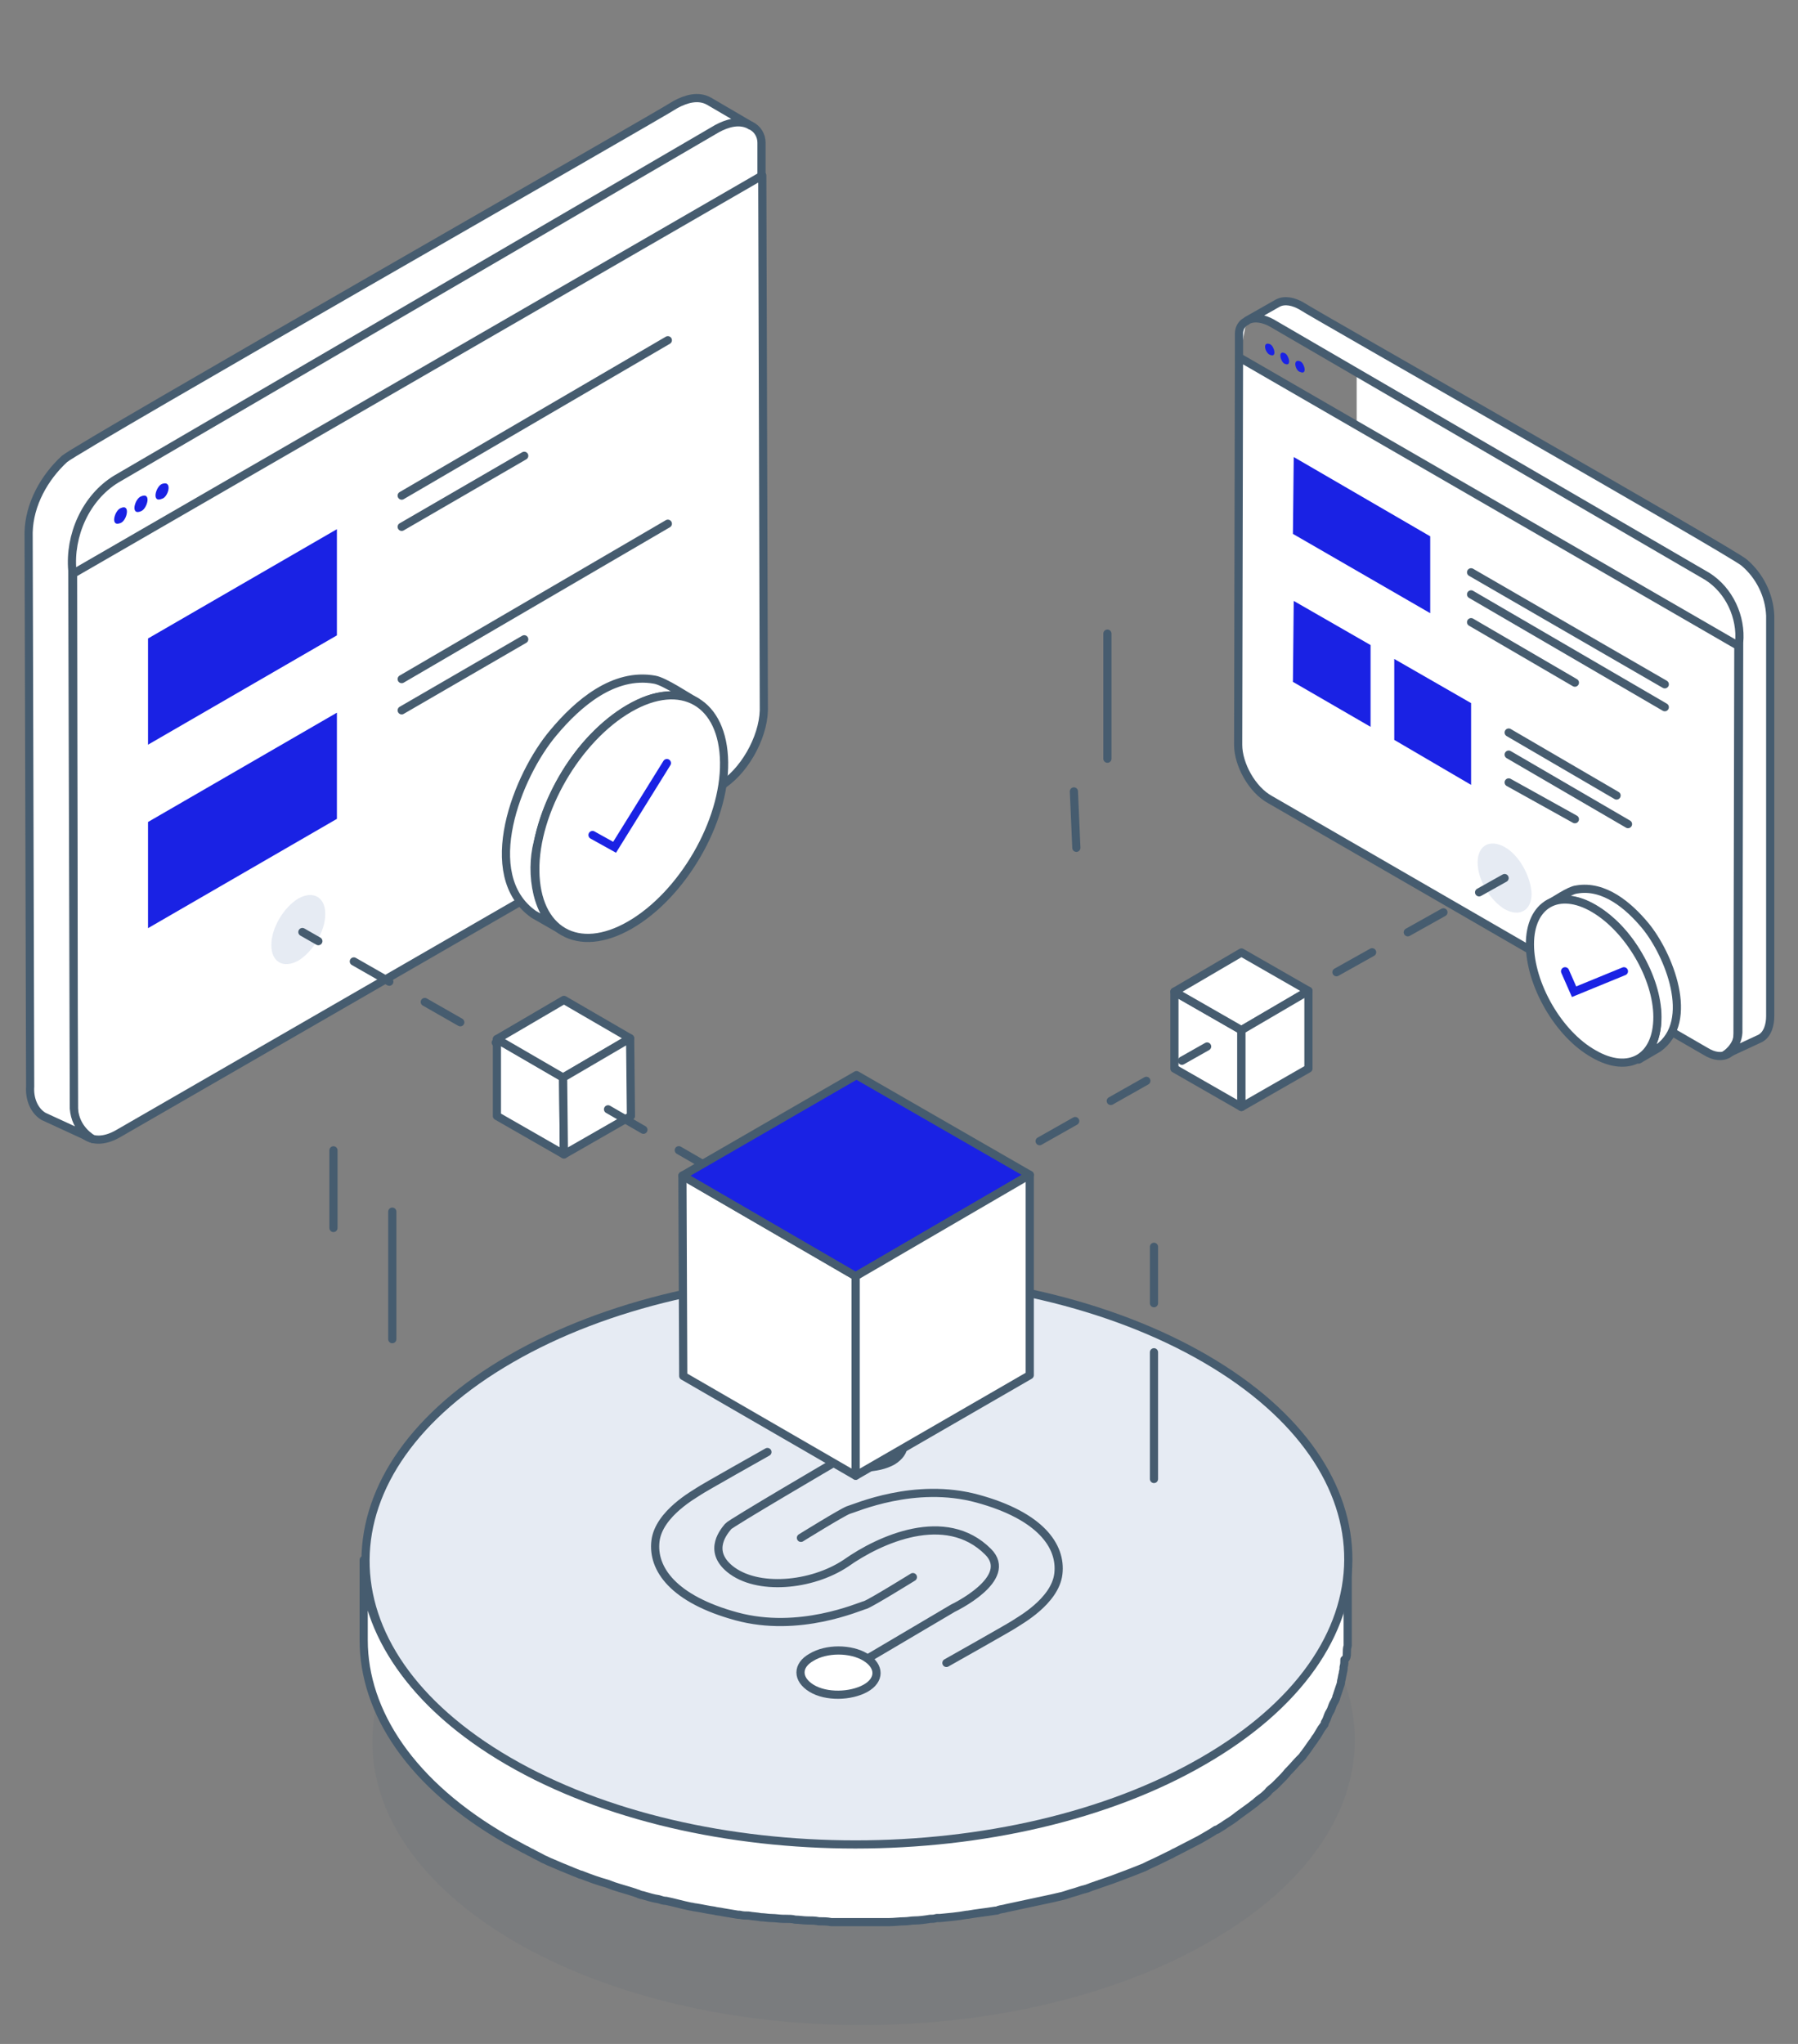 <svg xmlns="http://www.w3.org/2000/svg" width="220" height="250" viewBox="0 0 220 250" fill="none"><rect x="0" y="0" width="220" height="250" fill="#808080" stroke="none"/><g clip-path="url(#clip0_8553_4872)"><path d="M166 45.6L212.7 72.8V78.9L166 52V45.6Z" fill="white"></path><path d="M154.801 42.4L158.501 40.3L154.801 42.4Z" fill="#B8B8B8"></path><path d="M155.4 42.1C155.9 42.3 156.3 43.8 155.4 43.4C154.8 43.2 154.4 41.7 155.4 42.1Z" fill="#1A22E4"></path><path d="M158.5 44.6L162.2 42.5L158.5 44.6Z" fill="#B8B8B8"></path><path d="M157.199 43.2C157.699 43.4 158.099 44.9 157.199 44.5C156.699 44.3 156.299 42.8 157.199 43.2Z" fill="#1A22E4"></path><path d="M159.099 44.2C159.599 44.4 159.999 45.9 159.099 45.5C158.499 45.4 158.099 43.8 159.099 44.2Z" fill="#1A22E4"></path><path d="M151.5 91.1L151.6 43.7L212.7 79L212.6 126.4C212.6 128.9 210.8 129.9 208.7 128.6L155.4 97.8C153.2 96.6 151.5 93.5 151.5 91.1Z" fill="white" stroke="#465C6F" stroke-miterlimit="10" stroke-linecap="round" stroke-linejoin="round"></path><path d="M174.999 65.6V75L158.199 65.3L158.299 55.9L174.999 65.6Z" fill="#1A22E4"></path><path d="M216.6 75.3C216.5 72.8 215.3 70.4 213.4 68.8C211.9 67.5 160.7 38.4 159.2 37.4C158.3 36.9 157.2 36.6 156.3 37.1L152.6 39.2C153.5 38.7 154.7 39 155.6 39.5L208.9 70.5C211.6 72.2 213.1 75.5 212.8 78.6C212.8 78.8 212.7 126 212.7 126.3C212.6 128.1 211.1 129 211.1 129L215.4 127C216.3 126.5 216.6 125.3 216.6 124.3V75.3Z" fill="white" stroke="#465C6F" stroke-miterlimit="10" stroke-linecap="round" stroke-linejoin="round"></path><path d="M151.6 44.1V40.8C151.6 40.1 152 39.5 152.5 39.3" fill="white"></path><path d="M151.6 44.1V40.8C151.6 40.1 152 39.5 152.5 39.3" stroke="#465C6F" stroke-miterlimit="10" stroke-linecap="round" stroke-linejoin="round"></path><path d="M180 86V96L170.6 90.5V80.6L180 86Z" fill="#1A22E4"></path><path d="M158.199 83.4L167.699 88.9V78.9L158.299 73.5L158.199 83.4Z" fill="#1A22E4"></path><path d="M180 70L203.7 83.7" stroke="#465C6F" stroke-miterlimit="10" stroke-linecap="round" stroke-linejoin="round"></path><path d="M180 72.7L203.7 86.5" stroke="#465C6F" stroke-miterlimit="10" stroke-linecap="round" stroke-linejoin="round"></path><path d="M180 76.1L192.7 83.5" stroke="#465C6F" stroke-miterlimit="10" stroke-linecap="round" stroke-linejoin="round"></path><path d="M184.6 89.6L197.8 97.3" stroke="#465C6F" stroke-miterlimit="10" stroke-linecap="round" stroke-linejoin="round"></path><path d="M184.6 92.3L199.2 100.8" stroke="#465C6F" stroke-miterlimit="10" stroke-linecap="round" stroke-linejoin="round"></path><path d="M184.6 95.7L192.7 100.2" stroke="#465C6F" stroke-miterlimit="10" stroke-linecap="round" stroke-linejoin="round"></path><path opacity="0.1" d="M148.301 188.3C124.901 174.7 86.9 174.7 63.3 188.3C39.8 201.9 39.6 223.9 63.001 237.5C86.4 251.1 124.401 251.1 148.001 237.5C171.601 224 171.701 201.9 148.301 188.3Z" fill="#465C6F"></path><path d="M164.8 202.2C164.8 201.9 164.8 201.6 164.9 201.3C164.9 201.1 164.9 200.9 164.9 200.7C164.9 200.6 164.9 200.4 164.9 200.3V190.5C164.9 190.8 164.9 191.2 164.9 191.5C164.9 191.8 164.9 192.1 164.8 192.4C164.8 192.7 164.7 192.9 164.7 193.2C164.7 193.5 164.6 193.8 164.6 194.1C164.6 194.4 164.5 194.6 164.4 194.9C164.3 195.2 164.3 195.5 164.2 195.8C164.1 196.1 164 196.3 164 196.6C163.9 196.9 163.8 197.2 163.7 197.5C163.6 197.8 163.5 198 163.4 198.3C163.3 198.6 163.2 198.9 163 199.2C162.9 199.5 162.8 199.7 162.6 200C162.5 200.3 162.3 200.6 162.2 200.9C162.1 201.1 161.9 201.4 161.8 201.6C161.6 201.9 161.4 202.3 161.2 202.6C161.1 202.8 160.9 203.1 160.7 203.3C160.5 203.6 160.2 204 160 204.3C159.8 204.6 159.6 204.9 159.4 205.1C159.3 205.2 159.2 205.3 159.1 205.4C158.7 205.9 158.4 206.3 157.9 206.7C157.8 206.8 157.8 206.8 157.7 206.9C157.3 207.3 157 207.7 156.6 208.1C156.5 208.2 156.4 208.3 156.3 208.4C156 208.7 155.7 209 155.4 209.2C155.2 209.4 154.9 209.6 154.7 209.9C154.4 210.2 154.1 210.4 153.7 210.7C153.4 210.9 153.2 211.1 152.9 211.3C152.6 211.6 152.2 211.8 151.8 212.1C151.5 212.3 151.3 212.5 151 212.7C150.6 213 150.2 213.2 149.8 213.5C149.5 213.7 149.3 213.8 149 214C148.3 214.4 147.6 214.9 146.9 215.3C146 215.8 145 216.4 144 216.8C143.7 216.9 143.5 217.1 143.2 217.2C142.4 217.6 141.5 218 140.7 218.4C140.5 218.5 140.3 218.6 140.1 218.7C139.1 219.1 138 219.6 137 219.9C136.7 220 136.5 220.1 136.2 220.2C135.3 220.5 134.5 220.8 133.6 221.1C133.3 221.2 133 221.3 132.7 221.4C132.3 221.5 131.8 221.7 131.4 221.8C131 221.9 130.5 222.1 130.1 222.2C129.7 222.3 129.2 222.4 128.8 222.5C128.4 222.6 127.9 222.7 127.4 222.8C127 222.9 126.5 223 126.1 223.1C125.6 223.2 125.2 223.3 124.7 223.4C124.2 223.5 123.8 223.6 123.3 223.7C122.9 223.8 122.4 223.9 122 223.9C120.9 224.1 119.8 224.3 118.6 224.4H118.5C117.4 224.6 116.3 224.7 115.2 224.8C114.8 224.8 114.4 224.9 114 224.9C113.4 225 112.7 225 112.1 225.1C111.7 225.1 111.3 225.2 110.9 225.2C110.3 225.2 109.6 225.3 109 225.3C108.6 225.3 108.2 225.3 107.7 225.4C107.2 225.4 106.6 225.4 106.1 225.4C105.7 225.4 105.2 225.4 104.8 225.4C104.2 225.4 103.7 225.4 103.1 225.4C102.7 225.4 102.2 225.4 101.8 225.4C101.3 225.4 100.8 225.4 100.3 225.3C99.8 225.3 99.4 225.3 98.9 225.2C98.4 225.2 97.9 225.1 97.4 225.1C96.9 225.1 96.5 225 96 225C95.5 225 95 224.9 94.5 224.9C94 224.9 93.6 224.8 93.1 224.8C92.6 224.7 92.1 224.7 91.6 224.6C91.2 224.5 90.7 224.5 90.3 224.4C89.7 224.3 89.1 224.2 88.4 224.1C88.1 224 87.7 224 87.4 223.9C86.6 223.8 85.9 223.6 85.2 223.5C85 223.5 84.8 223.4 84.6 223.4C83.6 223.2 82.6 223 81.6 222.7C81.3 222.6 81 222.5 80.7 222.5C80 222.3 79.3 222.2 78.7 222C78.4 221.9 78.1 221.8 77.8 221.7C76.9 221.4 76 221.2 75.2 220.9C74.9 220.8 74.6 220.7 74.4 220.6C73.3 220.2 72.3 219.9 71.2 219.5C70.7 219.3 70.3 219.1 69.9 219C69.6 218.9 69.2 218.7 68.9 218.6C68.4 218.4 68 218.2 67.5 218C67.2 217.9 66.9 217.7 66.5 217.6C66 217.4 65.5 217.1 65 216.8C64.7 216.7 64.5 216.5 64.2 216.4C63.5 216 62.7 215.6 62 215.2C50.4 208.4 44.6 199.6 44.5 190.8V200.6C44.5 209.4 50.3 218.3 62 225C62.7 225.4 63.5 225.8 64.2 226.2C64.5 226.3 64.7 226.5 65 226.6C65.5 226.9 66 227.1 66.5 227.4C66.8 227.5 67.1 227.7 67.4 227.8C67.9 228 68.3 228.2 68.8 228.4C69.1 228.5 69.5 228.7 69.8 228.8C70.2 229 70.6 229.1 71 229.3H71.1C72.1 229.7 73.2 230.1 74.3 230.4C74.6 230.5 74.8 230.6 75.1 230.7C76 231 76.8 231.2 77.7 231.5C77.9 231.6 78.1 231.6 78.2 231.7C78.3 231.7 78.4 231.8 78.6 231.8C79.3 232 79.9 232.2 80.6 232.3C80.9 232.4 81.2 232.5 81.5 232.5C82.5 232.7 83.5 233 84.5 233.2C84.7 233.2 84.9 233.3 85.1 233.3C85.8 233.4 86.6 233.6 87.4 233.7C87.7 233.8 88.1 233.8 88.5 233.9C89.1 234 89.7 234.1 90.3 234.2C90.4 234.2 90.4 234.2 90.5 234.2C90.9 234.3 91.2 234.3 91.6 234.3C92.1 234.4 92.6 234.4 93.1 234.5C93.5 234.5 94 234.6 94.4 234.6C94.9 234.6 95.4 234.7 95.9 234.7C96 234.7 96.1 234.7 96.2 234.7C96.6 234.7 96.9 234.7 97.3 234.8C97.8 234.8 98.3 234.9 98.8 234.9C99.3 234.9 99.7 234.9 100.2 235C100.7 235 101.2 235 101.7 235.1C101.8 235.1 101.9 235.1 102 235.1C102.3 235.1 102.7 235.1 103 235.1C103.5 235.1 104.1 235.1 104.6 235.1C105 235.1 105.5 235.1 105.9 235.1C106.4 235.1 107 235.1 107.5 235.1C107.7 235.1 107.8 235.1 108 235.1C108.3 235.1 108.5 235.1 108.8 235.1C109.4 235.1 110.1 235 110.7 235C111.1 235 111.5 234.9 111.9 234.9C112.5 234.9 113.2 234.8 113.8 234.7C114.1 234.7 114.3 234.7 114.6 234.6C114.7 234.6 114.9 234.6 115 234.6C116.1 234.5 117.2 234.4 118.3 234.2H118.4C119.5 234 120.6 233.9 121.8 233.7C121.9 233.7 122 233.7 122.2 233.6C122.5 233.5 122.8 233.5 123.1 233.4C123.6 233.3 124 233.2 124.5 233.1C125 233 125.4 232.9 125.9 232.8C126.4 232.7 126.8 232.6 127.3 232.5C127.8 232.4 128.2 232.3 128.7 232.2C129.1 232.1 129.6 232 130 231.9C130.4 231.8 130.9 231.6 131.3 231.5C131.7 231.4 132.2 231.2 132.6 231.1C132.7 231.1 132.9 231 133 231C133.2 230.9 133.3 230.9 133.5 230.8C134.4 230.5 135.2 230.2 136.1 229.9C136.4 229.8 136.6 229.7 136.9 229.6C138 229.2 139 228.8 140 228.4C140.2 228.3 140.4 228.2 140.6 228.1C141.5 227.7 142.3 227.3 143.1 226.9C143.4 226.8 143.6 226.6 143.9 226.5C144.9 226 145.8 225.5 146.8 225C147.5 224.6 148.2 224.2 148.8 223.8C148.8 223.8 148.8 223.8 148.9 223.8C149.2 223.6 149.4 223.5 149.7 223.3C150.1 223 150.5 222.8 150.9 222.5C151.2 222.3 151.4 222.1 151.7 221.9C152.1 221.6 152.4 221.4 152.8 221.1C153.1 220.9 153.3 220.7 153.6 220.5C153.9 220.2 154.2 220 154.6 219.7C154.8 219.5 155.1 219.3 155.3 219C155.5 218.8 155.8 218.6 156 218.4C156.1 218.3 156.1 218.3 156.2 218.2C156.3 218.1 156.4 218 156.5 217.9C156.9 217.5 157.3 217.1 157.6 216.7C157.7 216.6 157.7 216.6 157.8 216.5C158.2 216.1 158.6 215.6 159 215.2C159.1 215.1 159.2 215 159.3 214.9C159.4 214.8 159.5 214.6 159.6 214.5C159.7 214.4 159.8 214.2 159.9 214.1C160.1 213.8 160.4 213.4 160.6 213.1C160.8 212.9 160.9 212.6 161.1 212.4C161.3 212.1 161.5 211.7 161.7 211.4C161.8 211.3 161.9 211.1 162 211C162.1 210.9 162.1 210.8 162.1 210.7C162.3 210.4 162.4 210.1 162.5 209.8C162.6 209.5 162.8 209.3 162.9 209C163 208.7 163.1 208.4 163.3 208.1C163.4 207.9 163.5 207.7 163.5 207.6C163.5 207.5 163.6 207.4 163.6 207.3C163.7 207 163.8 206.7 163.9 206.4C164 206.1 164.1 205.9 164.1 205.6C164.2 205.3 164.2 205 164.3 204.7C164.3 204.5 164.4 204.3 164.4 204.1C164.4 204 164.4 203.9 164.4 203.9C164.5 203.6 164.5 203.3 164.5 203C164.8 202.8 164.8 202.5 164.8 202.2Z" fill="white" stroke="#465C6F" stroke-miterlimit="10" stroke-linecap="round" stroke-linejoin="round"></path><path d="M62.5 166.2C86 152.6 124.1 152.6 147.5 166.2C170.9 179.8 170.8 201.8 147.2 215.4C123.7 229 85.6 229 62.2 215.4C38.8 201.8 38.9 179.8 62.5 166.2Z" fill="#E6EBF3" stroke="#465C6F" stroke-miterlimit="10" stroke-linecap="round" stroke-linejoin="round"></path><path d="M98 188.1C98 188.1 103 185 103.8 184.7C104.6 184.5 111.9 181.2 119.6 183.3C127.3 185.4 129.9 189.1 129.5 192.5C129.1 195.9 124.6 198.3 124.2 198.6C123.8 198.9 115.8 203.4 115.8 203.4" stroke="#465C6F" stroke-miterlimit="10" stroke-linecap="round" stroke-linejoin="round"></path><path d="M111.7 192.9C111.7 192.9 106.7 196 105.9 196.3C105.1 196.5 97.8 199.8 90.1 197.7C82.4 195.6 79.8 191.9 80.2 188.5C80.6 185.1 85.1 182.7 85.5 182.4C85.9 182.1 93.9 177.6 93.9 177.6" stroke="#465C6F" stroke-miterlimit="10" stroke-linecap="round" stroke-linejoin="round"></path><path d="M102.4 178.7C102.4 178.7 89.4 186.3 89.1 186.7C88.7 187.2 86.5 189.6 89.3 191.9C92.6 194.6 99.3 194 103.5 191.2C107.6 188.3 115.7 184.6 120.9 189.8C124.2 193.1 116.6 196.7 116.6 196.7L106.1 202.9" stroke="#465C6F" stroke-miterlimit="10" stroke-linecap="round" stroke-linejoin="round"></path><path d="M109.2 178.7C107.4 179.7 104.4 179.8 102.6 178.7C100.8 177.6 100.8 175.9 102.6 174.9C104.4 173.8 107.4 173.8 109.2 174.9C111 175.9 111 177.6 109.2 178.7Z" fill="white" stroke="#465C6F" stroke-miterlimit="10" stroke-linecap="round" stroke-linejoin="round"></path><path d="M105.899 206.5C104.099 207.5 101.099 207.6 99.299 206.5C97.499 205.4 97.499 203.7 99.299 202.7C101.099 201.6 104.099 201.6 105.899 202.7C107.699 203.8 107.699 205.5 105.899 206.5Z" fill="white" stroke="#465C6F" stroke-miterlimit="10" stroke-linecap="round" stroke-linejoin="round"></path><path d="M135.5 77.5V92.8" stroke="#465C6F" stroke-miterlimit="10" stroke-linecap="round" stroke-linejoin="round"></path><path d="M141.199 152.5V159.4" stroke="#465C6F" stroke-miterlimit="10" stroke-linecap="round" stroke-linejoin="round"></path><path d="M131.4 96.8L131.7 103.7" stroke="#465C6F" stroke-miterlimit="10" stroke-linecap="round" stroke-linejoin="round"></path><path d="M40.801 140.7V150.2" stroke="#465C6F" stroke-miterlimit="10" stroke-linecap="round" stroke-linejoin="round"></path><path d="M48 148.2V163.8" stroke="#465C6F" stroke-miterlimit="10" stroke-linecap="round" stroke-linejoin="round"></path><path d="M141.199 165.4V180.9" stroke="#465C6F" stroke-miterlimit="10" stroke-linecap="round" stroke-linejoin="round"></path><path d="M90.12 14.397L8.943 61.67V70.17L93.176 22.037L92.89 15.925L90.12 14.397Z" fill="white"></path><path d="M88.782 19.745L83.721 16.784L88.782 19.745C88.782 19.745 88.782 19.84 88.782 19.745Z" fill="#B8B8B8"></path><path d="M19.829 59.188C19.065 59.474 18.492 61.575 19.829 61.002C20.593 60.811 21.166 58.71 19.829 59.188Z" fill="#1A22E4"></path><path d="M83.72 22.706L78.658 19.745L83.72 22.706Z" fill="#B8B8B8"></path><path d="M17.251 60.715C16.487 61.002 15.914 63.103 17.251 62.53C18.015 62.243 18.588 60.142 17.251 60.715Z" fill="#1A22E4"></path><path d="M14.769 62.148C14.005 62.435 13.432 64.536 14.769 63.963C15.533 63.676 16.01 61.575 14.769 62.148Z" fill="#1A22E4"></path><path d="M88.017 96.242L14.48 138.645C11.52 140.364 9.132 139.027 9.037 135.589L8.941 70.17L93.27 21.464L93.461 86.883C93.365 90.321 90.978 94.523 88.017 96.242Z" fill="white" stroke="#465C6F" stroke-miterlimit="10" stroke-linecap="round" stroke-linejoin="round"></path><path d="M18.111 78.097V91.085L41.223 77.715V64.727L18.111 78.097Z" fill="#1A22E4"></path><path d="M3.5 65.109C3.595 61.67 5.41 58.423 7.893 56.131C9.994 54.412 80.666 14.111 82.671 12.774C83.913 12.105 85.441 11.627 86.778 12.392C86.778 12.392 91.839 15.352 91.839 15.352C90.502 14.588 88.974 15.066 87.733 15.734L14.196 58.614C10.472 60.907 8.466 65.491 8.848 69.788C8.848 70.075 9.039 135.207 9.039 135.589C9.23 138.168 11.236 139.218 11.331 139.314L5.315 136.544C4.073 135.78 3.595 134.252 3.691 132.915L3.5 65.109Z" fill="white" stroke="#465C6F" stroke-miterlimit="10" stroke-linecap="round" stroke-linejoin="round"></path><path d="M93.177 22.037V17.453C93.177 16.594 92.699 15.734 91.84 15.352" fill="white"></path><path d="M93.177 22.037V17.453C93.177 16.594 92.699 15.734 91.84 15.352" stroke="#465C6F" stroke-miterlimit="10" stroke-linecap="round" stroke-linejoin="round"></path><path d="M81.717 41.615L49.15 60.62" stroke="#465C6F" stroke-miterlimit="10" stroke-linecap="round" stroke-linejoin="round"></path><path d="M64.144 55.749L49.15 64.44" stroke="#465C6F" stroke-miterlimit="10" stroke-linecap="round" stroke-linejoin="round"></path><path d="M18.111 100.54V113.528L41.223 100.158V87.17L18.111 100.54Z" fill="#1A22E4"></path><path d="M81.717 64.058L49.15 83.063" stroke="#465C6F" stroke-miterlimit="10" stroke-linecap="round" stroke-linejoin="round"></path><path d="M64.144 78.192L49.15 86.883" stroke="#465C6F" stroke-miterlimit="10" stroke-linecap="round" stroke-linejoin="round"></path><path d="M78.9 85.734C80.9 84.934 83.3 84.734 85.2 85.834C84.1 85.234 81.3 83.334 80.1 83.134C75.1 82.234 70.7 86.034 67.7 89.634C63.3 94.834 58.5 107.034 65.3 111.834L68.8 113.834C65.7 112.334 64.8 106.834 65.8 103.034C67.4 95.934 72 88.734 78.9 85.734Z" fill="white" stroke="#465C6F" stroke-miterlimit="10" stroke-linecap="round" stroke-linejoin="round"></path><path d="M76.999 86.634C83.4 82.934 88.499 85.934 88.6 93.234C88.7 100.534 83.499 109.434 77.1 113.134C70.7 116.834 65.6 113.834 65.499 106.534C65.4 99.234 70.6 90.334 76.999 86.634Z" fill="white" stroke="#465C6F" stroke-miterlimit="10" stroke-linecap="round" stroke-linejoin="round"></path><path d="M72.5 102.134L75.2 103.634L81.6 93.334" stroke="#1A22E4" stroke-miterlimit="10" stroke-linecap="round"></path><path d="M193.698 110.5C192.298 110 190.698 109.8 189.398 110.6C190.198 110.2 191.998 108.9 192.898 108.8C196.298 108.2 199.298 110.8 201.298 113.2C204.198 116.7 207.498 124.9 202.898 128.2L200.498 129.6C202.598 128.6 203.198 124.9 202.498 122.3C201.498 117.4 198.398 112.5 193.698 110.5Z" fill="white" stroke="#465C6F" stroke-miterlimit="10" stroke-linecap="round" stroke-linejoin="round"></path><path d="M194.999 111.1C190.699 108.6 187.199 110.6 187.199 115.5C187.199 120.4 190.699 126.5 194.999 128.9C199.299 131.4 202.799 129.4 202.799 124.4C202.799 119.6 199.299 113.6 194.999 111.1Z" fill="white" stroke="#465C6F" stroke-miterlimit="10" stroke-linecap="round" stroke-linejoin="round"></path><path d="M191.5 118.8L192.6 121.3L198.7 118.8" stroke="#1A22E4" stroke-miterlimit="10" stroke-linecap="round"></path><path d="M184.101 103.6C182.301 102.6 180.801 103.4 180.801 105.5C180.801 107.6 182.301 110.1 184.101 111.2C185.901 112.2 187.401 111.4 187.401 109.3C187.301 107.2 185.901 104.6 184.101 103.6Z" fill="#E6EBF3"></path><path d="M36.499 109.9C38.299 108.9 39.799 109.7 39.799 111.8C39.799 113.9 38.299 116.4 36.499 117.5C34.699 118.5 33.199 117.7 33.199 115.6C33.199 113.5 34.699 111 36.499 109.9Z" fill="#E6EBF3"></path><path d="M154.801 123.8L184.101 107.4" stroke="#465C6F" stroke-miterlimit="10" stroke-linecap="round" stroke-linejoin="round" stroke-dasharray="5 5"></path><path d="M151.899 135.4L143.699 130.7V121.3L151.899 126V135.4Z" fill="white" stroke="#465C6F" stroke-miterlimit="10" stroke-linecap="round" stroke-linejoin="round"></path><path d="M151.899 126L143.699 121.3L151.899 116.5L160.099 121.2L151.899 126Z" fill="white" stroke="#465C6F" stroke-miterlimit="10" stroke-linecap="round" stroke-linejoin="round"></path><path d="M160.098 121.2V130.7L151.898 135.4V126L160.098 121.2Z" fill="white" stroke="#465C6F" stroke-miterlimit="10" stroke-linecap="round" stroke-linejoin="round"></path><path d="M118.5 144.5L147.7 128" stroke="#465C6F" stroke-miterlimit="10" stroke-linecap="round" stroke-linejoin="round" stroke-dasharray="5 5"></path><path d="M65 130L37 114" stroke="#465C6F" stroke-miterlimit="10" stroke-linecap="round" stroke-linejoin="round" stroke-dasharray="5 5"></path><path d="M69.001 141.2L60.801 136.5V127.1L68.901 131.8L69.001 141.2Z" fill="white" stroke="#465C6F" stroke-miterlimit="10" stroke-linecap="round" stroke-linejoin="round"></path><path d="M68.901 131.8L60.801 127.1L69.001 122.3L77.101 127L68.901 131.8Z" fill="white" stroke="#465C6F" stroke-miterlimit="10" stroke-linecap="round" stroke-linejoin="round"></path><path d="M77.1 127L77.2 136.5L69 141.2L68.9 131.8L77.1 127Z" fill="white" stroke="#465C6F" stroke-miterlimit="10" stroke-linecap="round" stroke-linejoin="round"></path><path d="M104.699 153.2L72.699 134.7" stroke="#465C6F" stroke-miterlimit="10" stroke-linecap="round" stroke-linejoin="round" stroke-dasharray="5 5"></path><path d="M104.7 180.5L83.6 168.3L83.5 143.8L104.7 156.1V180.5Z" fill="white" stroke="#465C6F" stroke-miterlimit="10" stroke-linecap="round" stroke-linejoin="round"></path><path d="M104.7 156.1L83.5 143.8L104.8 131.5L126 143.7L104.7 156.1Z" fill="#1A22E4" stroke="#465C6F" stroke-miterlimit="10" stroke-linecap="round" stroke-linejoin="round"></path><path d="M125.999 143.7V168.2L104.699 180.5V156.1L125.999 143.7Z" fill="white" stroke="#465C6F" stroke-miterlimit="10" stroke-linecap="round" stroke-linejoin="round"></path></g><defs><clipPath id="clip0_8553_4872"><rect width="214.1" height="247.7" fill="white" transform="translate(3 1)"></rect></clipPath></defs></svg>